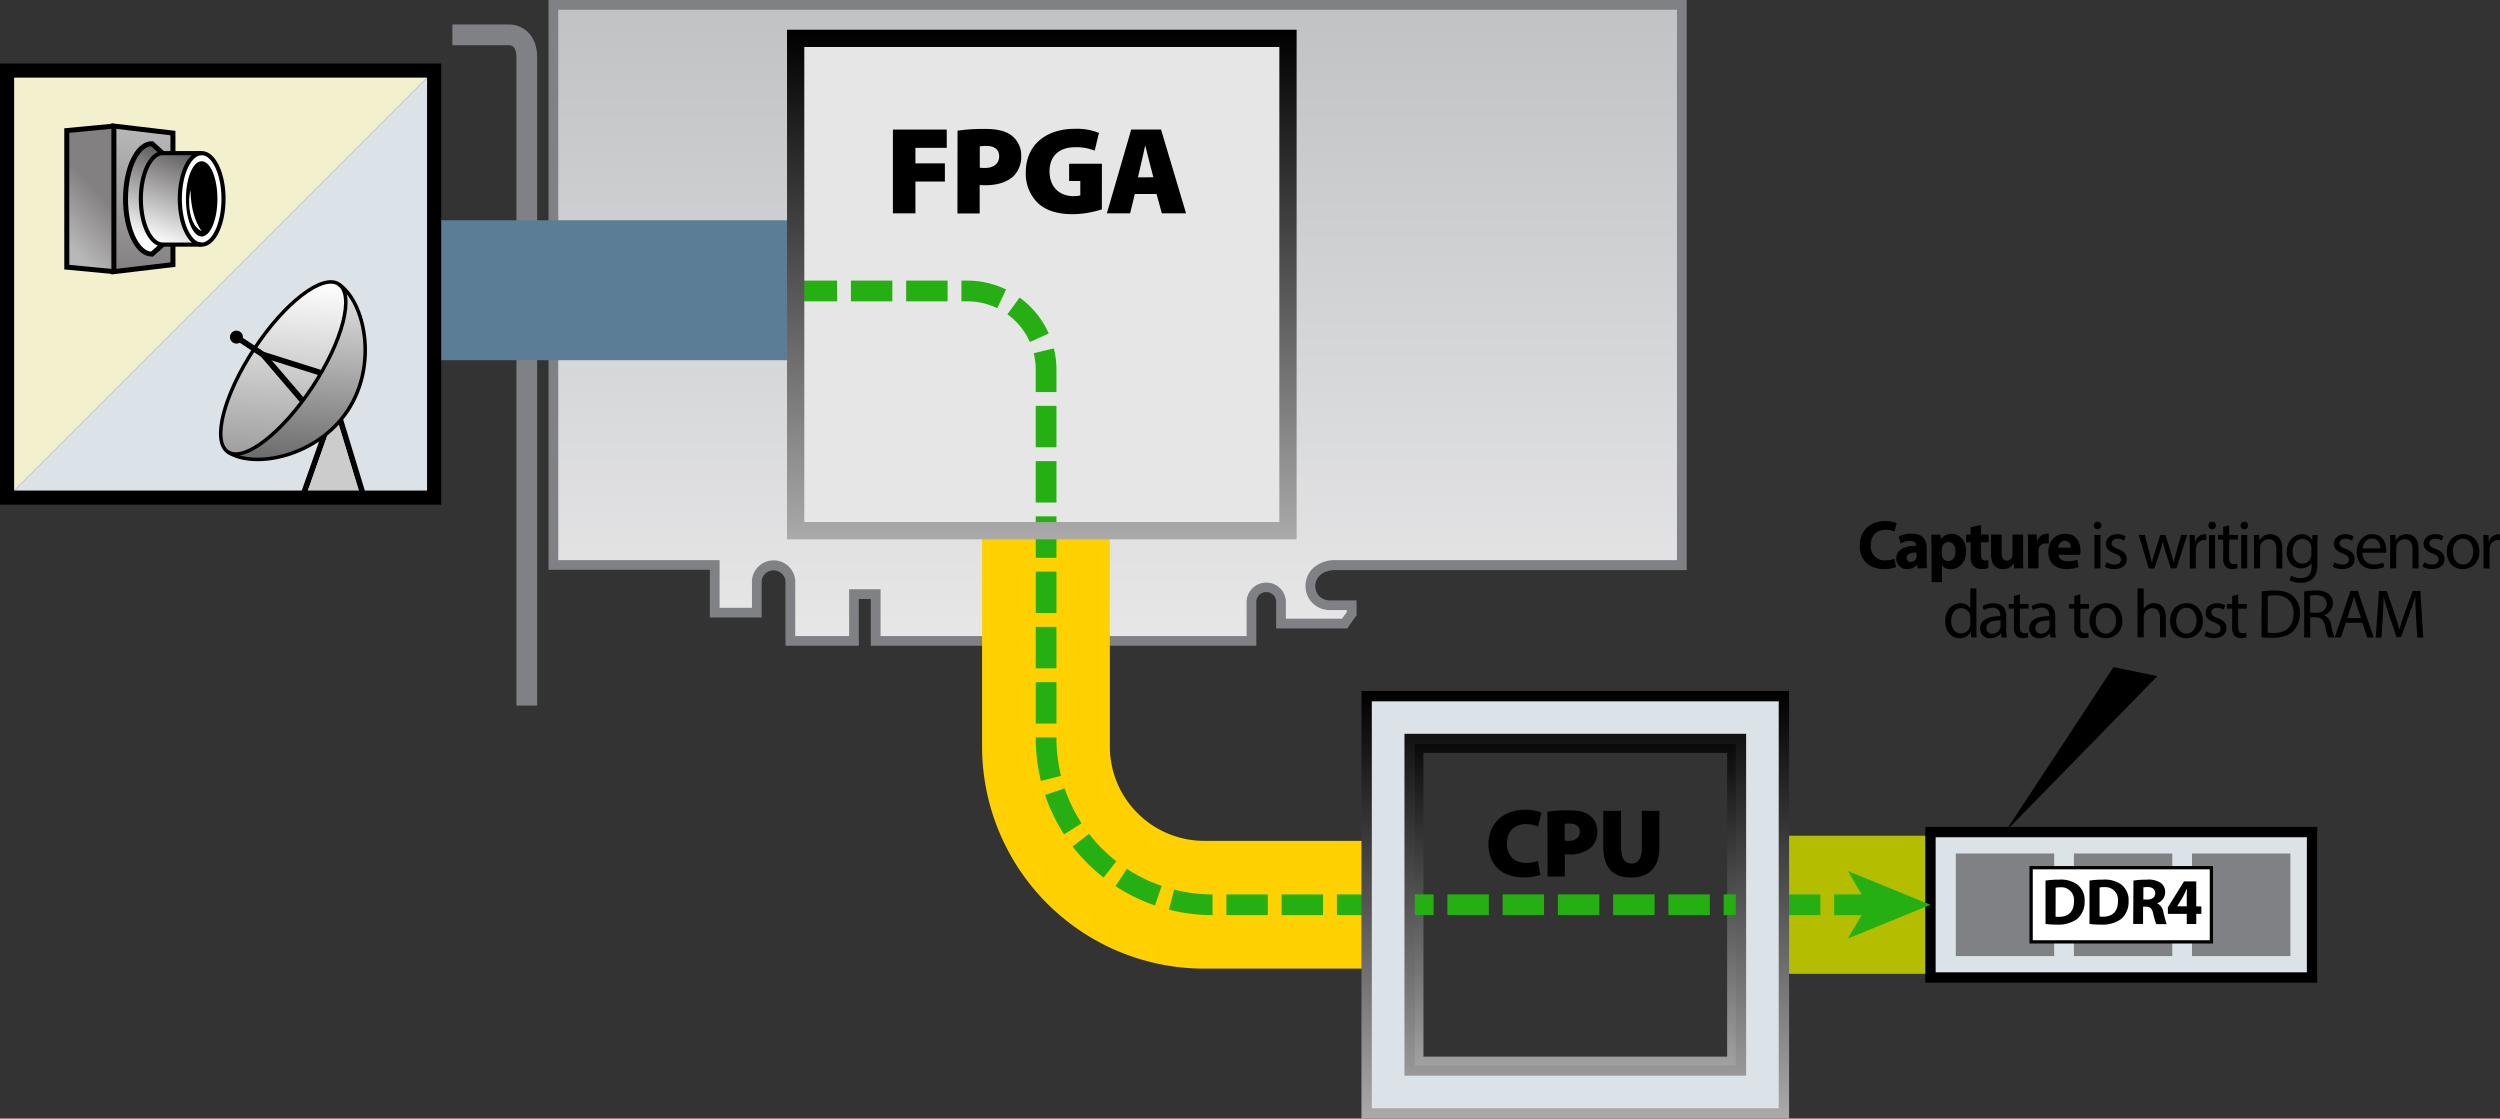 <svg xmlns="http://www.w3.org/2000/svg" xmlns:xlink="http://www.w3.org/1999/xlink" width="723.96" height="323.93" viewBox="0 0 723.96 323.93"><rect x="0" y="0" width="723.96" height="323.93" fill="#333333" stroke="none"/><defs><linearGradient id="a40fb293-b292-43fd-bbfd-c7ae10fa3822" x1="323.64" y1="185.61" x2="323.64" y2="1.41" gradientUnits="userSpaceOnUse"><stop offset="0" stop-color="#e7e7e8"/><stop offset="1" stop-color="#c0c2c4"/></linearGradient><linearGradient id="b4c12392-9779-43e0-aea3-6c5d3f305364" x1="456.18" y1="313.98" x2="456.18" y2="210.04" gradientUnits="userSpaceOnUse"><stop offset="0" stop-color="#aaa"/><stop offset="1"/></linearGradient><linearGradient id="a585d11f-b079-41bb-8353-fa72c8d48688" x1="83.94" y1="80.75" x2="77.23" y2="170.84" gradientTransform="translate(125.74 -20.6) rotate(56.56)" gradientUnits="userSpaceOnUse"><stop offset="0" stop-color="#fff"/><stop offset="1" stop-color="#585556"/></linearGradient><linearGradient id="ab040170-f560-4eaf-9fe8-ed7717b39ff8" x1="89.29" y1="70.89" x2="81.23" y2="179.11" gradientUnits="userSpaceOnUse"><stop offset="0" stop-color="#fff"/><stop offset="1"/></linearGradient><linearGradient id="a46c0c06-4876-445f-bddc-0a536f325fb1" x1="16.4" y1="67.6" x2="28.63" y2="55.86" gradientUnits="userSpaceOnUse"><stop offset="0" stop-color="#b9b8b9"/><stop offset="1" stop-color="#838081"/></linearGradient><linearGradient id="b2e7fe64-52a0-4c4b-83a1-75dc10ee9786" x1="42.97" y1="37.25" x2="39.84" y2="79.18" xlink:href="#a46c0c06-4876-445f-bddc-0a536f325fb1"/><linearGradient id="b65df0d1-c6de-486d-8d0a-e5340db6b580" x1="38.96" y1="68.89" x2="48.8" y2="42.62" gradientTransform="matrix(1, 0, 0, 1, 0, 0)" xlink:href="#a585d11f-b079-41bb-8353-fa72c8d48688"/><linearGradient id="feef37c6-f80a-428a-ac94-62a9df7a2d83" x1="46.3" y1="70.74" x2="56.46" y2="43.61" gradientTransform="matrix(1, 0, 0, 1, 0, 0)" xlink:href="#a585d11f-b079-41bb-8353-fa72c8d48688"/><linearGradient id="aba947a9-05cd-4d21-99ea-b13fd78db8a8" x1="301.69" y1="156.18" x2="301.69" y2="8.61" xlink:href="#b4c12392-9779-43e0-aea3-6c5d3f305364"/><linearGradient id="bc06e62a-29e6-48bd-96aa-918387aca151" x1="456.18" y1="323.93" x2="456.18" y2="200.09" xlink:href="#b4c12392-9779-43e0-aea3-6c5d3f305364"/></defs><g id="e980ad4a-6968-4ba0-acca-667b5780df6c" data-name="Layer 2"><g id="e2b30b11-ff1f-489e-a80b-3d8944e489d6" data-name="Layer 2"><path d="M549.07,164.21a8.69,8.69,0,0,1-3.46.58c-4.66,0-7.07-2.9-7.07-6.74,0-4.6,3.29-7.16,7.37-7.16a8,8,0,0,1,3.32.6l-.62,2.42a6.58,6.58,0,0,0-2.56-.5c-2.42,0-4.3,1.46-4.3,4.46a4,4,0,0,0,4.32,4.4,7.62,7.62,0,0,0,2.54-.44Z"/><path d="M555.33,164.59l-.18-1h-.06a3.53,3.53,0,0,1-2.81,1.2,3,3,0,0,1-3.16-3c0-2.54,2.29-3.76,5.75-3.74v-.14c0-.52-.28-1.26-1.78-1.26a5.51,5.51,0,0,0-2.71.74l-.56-2a8.09,8.09,0,0,1,3.81-.86c3.26,0,4.3,1.92,4.3,4.22v3.4a15.15,15.15,0,0,0,.14,2.38ZM555,160c-1.61,0-2.85.36-2.85,1.54a1.1,1.1,0,0,0,1.21,1.16,1.66,1.66,0,0,0,1.58-1.12A2.18,2.18,0,0,0,555,161Z"/><path d="M559.32,158.09c0-1.28,0-2.38-.08-3.28h2.65l.14,1.36h0a3.75,3.75,0,0,1,3.26-1.58c2.14,0,4.06,1.86,4.06,5,0,3.56-2.26,5.24-4.44,5.24a3,3,0,0,1-2.54-1.12h0v4.86h-3Zm3,2.3a3,3,0,0,0,.07.64,1.84,1.84,0,0,0,1.78,1.44c1.32,0,2.1-1.1,2.1-2.76s-.7-2.74-2.06-2.74a1.91,1.91,0,0,0-1.82,1.54,2.35,2.35,0,0,0-.07.54Z"/><path d="M573.69,152v2.8h2.18v2.24h-2.18v3.54c0,1.18.28,1.72,1.2,1.72a5,5,0,0,0,.9-.08l0,2.3a6,6,0,0,1-2,.26,3.17,3.17,0,0,1-2.29-.84,4.05,4.05,0,0,1-.84-2.9v-4h-1.3v-2.24h1.3v-2.12Z"/><path d="M585.85,161.45c0,1.28,0,2.32.08,3.14h-2.64l-.14-1.38h-.06a3.49,3.49,0,0,1-3.06,1.6c-2,0-3.45-1.24-3.45-4.26v-5.74h3.06v5.26c0,1.42.47,2.28,1.53,2.28a1.64,1.64,0,0,0,1.52-1.06,1.7,1.7,0,0,0,.1-.66v-5.82h3.06Z"/><path d="M587.28,158c0-1.44,0-2.38-.08-3.22h2.62l.1,1.8H590a2.87,2.87,0,0,1,2.65-2,3.13,3.13,0,0,1,.64,0v2.86a4.45,4.45,0,0,0-.82-.08,2,2,0,0,0-2.09,1.54,3.58,3.58,0,0,0-.06.68v5h-3Z"/><path d="M596.06,160.67c.1,1.26,1.34,1.86,2.76,1.86a8.68,8.68,0,0,0,2.71-.4l.4,2.06a9.65,9.65,0,0,1-3.54.6c-3.33,0-5.23-1.92-5.23-5,0-2.48,1.54-5.22,4.94-5.22,3.17,0,4.37,2.46,4.37,4.88a7.22,7.22,0,0,1-.1,1.2Zm3.59-2.08a1.77,1.77,0,0,0-1.72-2,2,2,0,0,0-1.89,2Z"/><path d="M608.52,152.19a1.09,1.09,0,0,1-2.18,0,1.07,1.07,0,0,1,1.1-1.1A1,1,0,0,1,608.52,152.19Zm-2,12.4v-9.68h1.76v9.68Z"/><path d="M610,162.79a4.61,4.61,0,0,0,2.32.7c1.28,0,1.88-.64,1.88-1.44s-.5-1.3-1.8-1.78c-1.74-.62-2.56-1.58-2.56-2.74,0-1.56,1.26-2.84,3.34-2.84a4.83,4.83,0,0,1,2.38.6l-.44,1.28a3.77,3.77,0,0,0-2-.56c-1,0-1.62.6-1.62,1.32s.58,1.16,1.84,1.64c1.68.64,2.55,1.48,2.55,2.92,0,1.7-1.33,2.9-3.63,2.9a5.52,5.52,0,0,1-2.72-.66Z"/><path d="M621.1,154.91l1.28,4.92c.28,1.08.54,2.08.72,3.08h.06c.22-1,.54-2,.86-3.06l1.58-4.94h1.48l1.51,4.84c.36,1.16.64,2.18.86,3.16h.06a29.11,29.11,0,0,1,.74-3.14l1.38-4.86h1.74l-3.12,9.68h-1.6L627.16,160a32.26,32.26,0,0,1-.86-3.18h0a28.64,28.64,0,0,1-.88,3.2l-1.56,4.6h-1.6l-2.92-9.68Z"/><path d="M634.12,157.93c0-1.14,0-2.12-.08-3h1.54l.06,1.9h.08a2.9,2.9,0,0,1,2.68-2.12,1.9,1.9,0,0,1,.5.06v1.66a2.64,2.64,0,0,0-.6-.06,2.47,2.47,0,0,0-2.36,2.26,5,5,0,0,0-.08.82v5.16h-1.74Z"/><path d="M641.7,152.19a1.09,1.09,0,0,1-2.18,0,1.07,1.07,0,0,1,1.1-1.1A1,1,0,0,1,641.7,152.19Zm-2,12.4v-9.68h1.76v9.68Z"/><path d="M645.54,152.13v2.78h2.52v1.34h-2.52v5.22c0,1.2.34,1.88,1.32,1.88a3.92,3.92,0,0,0,1-.12l.08,1.32a4.31,4.31,0,0,1-1.56.24,2.44,2.44,0,0,1-1.9-.74,3.59,3.59,0,0,1-.68-2.52v-5.28h-1.5v-1.34h1.5v-2.32Z"/><path d="M651,152.19a1.09,1.09,0,0,1-2.18,0,1.07,1.07,0,0,1,1.1-1.1A1,1,0,0,1,651,152.19Zm-2,12.4v-9.68h1.76v9.68Z"/><path d="M652.72,157.53c0-1,0-1.82-.08-2.62h1.56l.1,1.6h0a3.56,3.56,0,0,1,3.2-1.82c1.34,0,3.42.8,3.42,4.12v5.78H659.2V159c0-1.56-.58-2.86-2.24-2.86a2.5,2.5,0,0,0-2.36,1.8,2.53,2.53,0,0,0-.12.82v5.82h-1.76Z"/><path d="M671.16,154.91c0,.7-.08,1.48-.08,2.66v5.62c0,2.22-.44,3.58-1.38,4.42a5.13,5.13,0,0,1-3.52,1.16A6.25,6.25,0,0,1,663,168l.44-1.34a5.46,5.46,0,0,0,2.84.76c1.8,0,3.12-.94,3.12-3.38v-1.08h0a3.46,3.46,0,0,1-3.08,1.62c-2.4,0-4.12-2-4.12-4.72,0-3.28,2.14-5.14,4.36-5.14a3.22,3.22,0,0,1,3,1.68h0l.08-1.46Zm-1.82,3.82a2.51,2.51,0,0,0-.1-.8,2.54,2.54,0,0,0-2.46-1.86c-1.68,0-2.88,1.42-2.88,3.66,0,1.9,1,3.48,2.86,3.48a2.57,2.57,0,0,0,2.44-1.8,3.06,3.06,0,0,0,.14-.94Z"/><path d="M676,162.79a4.61,4.61,0,0,0,2.32.7c1.28,0,1.88-.64,1.88-1.44s-.5-1.3-1.8-1.78c-1.74-.62-2.56-1.58-2.56-2.74,0-1.56,1.26-2.84,3.34-2.84a4.83,4.83,0,0,1,2.38.6l-.44,1.28a3.77,3.77,0,0,0-2-.56c-1,0-1.62.6-1.62,1.32s.58,1.16,1.84,1.64c1.68.64,2.54,1.48,2.54,2.92,0,1.7-1.32,2.9-3.62,2.9a5.52,5.52,0,0,1-2.72-.66Z"/><path d="M684.14,160.07a3.1,3.1,0,0,0,3.32,3.36,6.36,6.36,0,0,0,2.68-.5l.3,1.26a7.84,7.84,0,0,1-3.22.6c-3,0-4.76-2-4.76-4.88s1.72-5.22,4.54-5.22c3.16,0,4,2.78,4,4.56a6.64,6.64,0,0,1-.06.82Zm5.16-1.26c0-1.12-.46-2.86-2.44-2.86-1.78,0-2.56,1.64-2.7,2.86Z"/><path d="M692.18,157.53c0-1,0-1.82-.08-2.62h1.56l.1,1.6h0a3.56,3.56,0,0,1,3.2-1.82c1.34,0,3.42.8,3.42,4.12v5.78h-1.76V159c0-1.56-.58-2.86-2.24-2.86a2.5,2.5,0,0,0-2.36,1.8,2.53,2.53,0,0,0-.12.82v5.82h-1.76Z"/><path d="M702,162.79a4.61,4.61,0,0,0,2.32.7c1.28,0,1.88-.64,1.88-1.44s-.5-1.3-1.8-1.78c-1.74-.62-2.56-1.58-2.56-2.74,0-1.56,1.26-2.84,3.34-2.84a4.83,4.83,0,0,1,2.38.6l-.44,1.28a3.77,3.77,0,0,0-2-.56c-1,0-1.62.6-1.62,1.32s.58,1.16,1.84,1.64c1.68.64,2.54,1.48,2.54,2.92,0,1.7-1.32,2.9-3.62,2.9a5.52,5.52,0,0,1-2.72-.66Z"/><path d="M718,159.67c0,3.58-2.48,5.14-4.82,5.14-2.62,0-4.64-1.92-4.64-5,0-3.24,2.12-5.14,4.8-5.14S718,156.71,718,159.67Zm-7.68.1c0,2.12,1.22,3.72,2.94,3.72s2.94-1.58,2.94-3.76c0-1.64-.82-3.72-2.9-3.72S710.28,157.93,710.28,159.77Z"/><path d="M719.18,157.93c0-1.14,0-2.12-.08-3h1.54l.06,1.9h.08a2.9,2.9,0,0,1,2.68-2.12,1.9,1.9,0,0,1,.5.06v1.66a2.64,2.64,0,0,0-.6-.06,2.47,2.47,0,0,0-2.36,2.26,5,5,0,0,0-.08.82v5.16h-1.74Z"/><path d="M572.33,170.39v11.7c0,.86,0,1.84.08,2.5h-1.58l-.08-1.68h0a3.59,3.59,0,0,1-3.31,1.9c-2.34,0-4.14-2-4.14-4.92,0-3.22,2-5.2,4.34-5.2a3.24,3.24,0,0,1,2.93,1.48h0v-5.78Zm-1.76,8.46a3.11,3.11,0,0,0-.08-.74,2.6,2.6,0,0,0-2.54-2c-1.83,0-2.91,1.6-2.91,3.74,0,2,1,3.58,2.87,3.58a2.65,2.65,0,0,0,2.58-2.1,3.06,3.06,0,0,0,.08-.76Z"/><path d="M579.6,184.59l-.13-1.22h-.06a3.64,3.64,0,0,1-3,1.44,2.76,2.76,0,0,1-3-2.78c0-2.34,2.08-3.62,5.82-3.6v-.2a2,2,0,0,0-2.2-2.24,4.82,4.82,0,0,0-2.52.72l-.4-1.16a6,6,0,0,1,3.18-.86c3,0,3.69,2,3.69,4v3.62a13.63,13.63,0,0,0,.16,2.32Zm-.26-4.94c-1.92,0-4.1.3-4.1,2.18a1.56,1.56,0,0,0,1.66,1.68,2.41,2.41,0,0,0,2.34-1.62,1.84,1.84,0,0,0,.1-.56Z"/><path d="M584.92,172.13v2.78h2.52v1.34h-2.52v5.22c0,1.2.34,1.88,1.32,1.88a3.92,3.92,0,0,0,1-.12l.08,1.32a4.31,4.31,0,0,1-1.56.24,2.44,2.44,0,0,1-1.9-.74,3.59,3.59,0,0,1-.68-2.52v-5.28h-1.5v-1.34h1.5v-2.32Z"/><path d="M593.78,184.59l-.13-1.22h-.06a3.64,3.64,0,0,1-3,1.44,2.76,2.76,0,0,1-3-2.78c0-2.34,2.08-3.62,5.83-3.6v-.2a2,2,0,0,0-2.21-2.24,4.82,4.82,0,0,0-2.52.72l-.4-1.16a6,6,0,0,1,3.18-.86c3,0,3.69,2,3.69,4v3.62a13.63,13.63,0,0,0,.16,2.32Zm-.25-4.94c-1.93,0-4.11.3-4.11,2.18a1.56,1.56,0,0,0,1.66,1.68,2.43,2.43,0,0,0,2.35-1.62,1.84,1.84,0,0,0,.1-.56Z"/><path d="M602.42,172.13v2.78h2.52v1.34h-2.52v5.22c0,1.2.34,1.88,1.32,1.88a3.92,3.92,0,0,0,1-.12l.08,1.32a4.31,4.31,0,0,1-1.56.24,2.44,2.44,0,0,1-1.9-.74,3.59,3.59,0,0,1-.68-2.52v-5.28h-1.5v-1.34h1.5v-2.32Z"/><path d="M614.57,179.67a4.74,4.74,0,0,1-4.83,5.14c-2.62,0-4.64-1.92-4.64-5,0-3.24,2.12-5.14,4.8-5.14S614.57,176.71,614.57,179.67Zm-7.69.1c0,2.12,1.22,3.72,2.94,3.72s2.94-1.58,2.94-3.76c0-1.64-.82-3.72-2.9-3.72S606.88,177.93,606.88,179.77Z"/><path d="M619,170.39h1.76v6h0a3.27,3.27,0,0,1,1.26-1.24,3.62,3.62,0,0,1,1.8-.5c1.3,0,3.38.8,3.38,4.14v5.76H625.5V179c0-1.56-.58-2.88-2.24-2.88a2.53,2.53,0,0,0-2.36,1.76,2.13,2.13,0,0,0-.12.84v5.84H619Z"/><path d="M637.89,179.67a4.74,4.74,0,0,1-4.83,5.14c-2.62,0-4.64-1.92-4.64-5,0-3.24,2.12-5.14,4.8-5.14S637.89,176.71,637.89,179.67Zm-7.69.1c0,2.12,1.22,3.72,2.94,3.72s2.94-1.58,2.94-3.76c0-1.64-.82-3.72-2.9-3.72S630.2,177.93,630.2,179.77Z"/><path d="M638.86,182.79a4.61,4.61,0,0,0,2.32.7c1.28,0,1.88-.64,1.88-1.44s-.5-1.3-1.8-1.78c-1.74-.62-2.56-1.58-2.56-2.74,0-1.56,1.26-2.84,3.34-2.84a4.83,4.83,0,0,1,2.38.6l-.44,1.28a3.77,3.77,0,0,0-2-.56c-1,0-1.62.6-1.62,1.32s.58,1.16,1.84,1.64c1.68.64,2.54,1.48,2.54,2.92,0,1.7-1.32,2.9-3.62,2.9a5.52,5.52,0,0,1-2.72-.66Z"/><path d="M648.14,172.13v2.78h2.52v1.34h-2.52v5.22c0,1.2.34,1.88,1.32,1.88a3.92,3.92,0,0,0,1-.12l.08,1.32a4.31,4.31,0,0,1-1.56.24,2.44,2.44,0,0,1-1.9-.74,3.59,3.59,0,0,1-.68-2.52v-5.28h-1.5v-1.34h1.5v-2.32Z"/><path d="M654.94,171.29a24.92,24.92,0,0,1,3.7-.28c2.5,0,4.28.58,5.46,1.68a6.21,6.21,0,0,1,1.9,4.84,7.13,7.13,0,0,1-1.94,5.24c-1.26,1.26-3.34,1.94-6,1.94a28.08,28.08,0,0,1-3.16-.16Zm1.74,11.92a11,11,0,0,0,1.76.1c3.72,0,5.74-2.08,5.74-5.72,0-3.18-1.78-5.2-5.46-5.2a9.89,9.89,0,0,0-2,.18Z"/><path d="M667.26,171.29a18.12,18.12,0,0,1,3.34-.28,5.51,5.51,0,0,1,3.9,1.1,3.36,3.36,0,0,1,1.06,2.56,3.54,3.54,0,0,1-2.54,3.44v.06a3.36,3.36,0,0,1,2,2.72,21.45,21.45,0,0,0,1,3.7h-1.8a17.46,17.46,0,0,1-.9-3.22c-.4-1.86-1.12-2.56-2.7-2.62H669v5.84h-1.74Zm1.74,6.14h1.78c1.86,0,3-1,3-2.56,0-1.74-1.26-2.5-3.1-2.52a7.16,7.16,0,0,0-1.72.16Z"/><path d="M679.3,180.35l-1.4,4.24h-1.8l4.58-13.48h2.1l4.6,13.48h-1.86l-1.44-4.24Zm4.42-1.36-1.32-3.88c-.3-.88-.5-1.68-.7-2.46h0c-.2.8-.42,1.62-.68,2.44l-1.32,3.9Z"/><path d="M699.64,178.67c-.1-1.88-.22-4.14-.2-5.82h-.06c-.46,1.58-1,3.26-1.7,5.12l-2.38,6.54H694l-2.18-6.42c-.64-1.9-1.18-3.64-1.56-5.24h0c0,1.68-.14,3.94-.26,6l-.36,5.78h-1.66l.94-13.48h2.22l2.3,6.52c.56,1.66,1,3.14,1.36,4.54h.06c.34-1.36.82-2.84,1.42-4.54l2.4-6.52h2.22l.84,13.48H700Z"/><line x1="559.03" y1="262.01" x2="516.59" y2="262.01" fill="none" stroke="#b4bd00" stroke-miterlimit="10" stroke-width="40"/><rect x="559.03" y="240.95" width="110.5" height="42.12" fill="#dce3e8" stroke="#000" stroke-miterlimit="10" stroke-width="3"/><rect x="600.58" y="247.16" width="28.49" height="29.7" transform="translate(1229.64 524.02) rotate(180)" fill="#808184"/><rect x="634.78" y="247.16" width="28.49" height="29.7" transform="translate(1298.04 524.02) rotate(180)" fill="#808184"/><rect x="566.38" y="247.16" width="28.49" height="29.7" transform="translate(1161.24 524.02) rotate(180)" fill="#808184"/><path d="M253.58,185.61V172.05h-6.29v13.56H228.88V168.19a4.88,4.88,0,0,0-9.72,0v9.23H207v-13.8H160.25V1.41H487V163.62H386.84a8,8,0,0,0-5.48,1.82,5.62,5.62,0,0,0-1.89,4.22,5.47,5.47,0,0,0,5.62,5.56h6.35v2.44l-2.05,2.88H371V174a4.29,4.29,0,0,0-8.56,0v11.62Z" fill="url(#a40fb293-b292-43fd-bbfd-c7ae10fa3822)"/><path d="M485.62,2.82V162.21H386.84a9.29,9.29,0,0,0-6.43,2.19,7,7,0,0,0-2.35,5.26,6.93,6.93,0,0,0,7,7H390v.58l-1.37,1.92H372.37V174A5.7,5.7,0,0,0,361,174V184.2H255V170.64h-9.11V184.2H230.29v-16a6.28,6.28,0,0,0-12.54,0V176h-9.37v-13.8H161.66V2.82h324M488.44,0H158.84V165h46.72v13.8h15V168.19a3.48,3.48,0,0,1,6.9,0V187H248.7V173.46h3.47V187H363.81V174a2.89,2.89,0,0,1,5.74,0v8h20.56l2.74-3.83v-4.31h-7.76c-5.51,0-6.28-8.78,1.75-8.78h101.6V0Z" fill="#808184"/><path d="M131,10.08h16.21c3.41,0,5.34,2.62,5.34,6.43V204.32" fill="none" stroke="#808184" stroke-miterlimit="10" stroke-width="6"/><path d="M395.76,262h-47a45.87,45.87,0,0,1-45.87-45.87V153.68" fill="none" stroke="#ffd100" stroke-miterlimit="10" stroke-width="37"/><path d="M446.07,253.32a13,13,0,0,1-4.79.76c-7.11,0-10.24-4.42-10.24-9.47,0-6.71,4.91-10.12,10.57-10.12a11.52,11.52,0,0,1,4.77.84l-1,4a9.2,9.2,0,0,0-3.52-.68c-2.93,0-5.47,1.72-5.47,5.61,0,3.47,2.06,5.61,5.55,5.61a10.45,10.45,0,0,0,3.41-.56Z"/><path d="M448.1,235.05a39.57,39.57,0,0,1,6.29-.39c2.73,0,4.68.47,6,1.49a5.68,5.68,0,0,1,2.17,4.6,6.2,6.2,0,0,1-1.83,4.68,9.35,9.35,0,0,1-6.34,2c-.48,0-.93,0-1.24-.06v6.46h-5Zm5,8.4a10,10,0,0,0,1.15.06c2,0,3.24-1,3.24-2.65,0-1.41-1-2.37-2.87-2.37a8.4,8.4,0,0,0-1.52.11Z"/><path d="M469.44,234.8v10.77c0,2.87,1,4.51,3,4.51s3-1.49,3-4.51V234.8h5.1v10.49c0,5.86-2.93,8.82-8.26,8.82s-8-2.85-8-9V234.8Z"/><rect x="408.21" y="214.04" width="95.94" height="95.94" fill="none" stroke-miterlimit="10" stroke-width="8" stroke="url(#b4c12392-9779-43e0-aea3-6c5d3f305364)"/><rect x="125.71" y="63.78" width="104.69" height="40.53" fill="#5b7e96"/><polygon points="2.05 20.43 125.71 20.43 2.05 144.09 2.05 20.43" fill="#f3f0ce"/><polygon points="125.71 144.09 2.05 144.09 125.71 20.43 125.71 144.09" fill="#dce3e8"/><ellipse cx="82.02" cy="106.57" rx="29.11" ry="10.07" transform="translate(-52.1 116.28) rotate(-56.56)" fill="url(#a585d11f-b079-41bb-8353-fa72c8d48688)"/><path d="M66,130.85c7.56,5,25.84,1.45,34.7-12s4.94-31.62-2.62-36.61c4.64,3.06,1.22,16.42-7.64,29.84S70.62,133.92,66,130.85Z" fill="url(#ab040170-f560-4eaf-9fe8-ed7717b39ff8)"/><polygon points="104.59 144.34 97.93 122.44 99.21 120.92 106.19 143.85 104.59 144.34"/><polygon points="88.34 144.37 86.77 143.81 92.69 127.05 95.12 125.17 88.34 144.37"/><polyline points="88.34 144.37 95.12 125.17 97.93 122.44 104.59 144.34" fill="#ccc"/><ellipse cx="58.4" cy="57.59" rx="6.33" ry="13.25" fill="#fff"/><ellipse cx="82.02" cy="106.57" rx="29.11" ry="10.07" transform="translate(-52.1 116.28) rotate(-56.56)" fill="none" stroke="#000" stroke-miterlimit="10" stroke-width="1.02"/><path d="M98.06,82.28c7.56,5,11.48,23.2,2.62,36.61s-27.14,17-34.7,12" fill="none" stroke="#000" stroke-miterlimit="10" stroke-width="1.02"/><rect x="2.05" y="20.43" width="123.67" height="123.67" fill="none" stroke="#000" stroke-miterlimit="10" stroke-width="4.09"/><line x1="76.16" y1="102.69" x2="92.75" y2="107.93" fill="none" stroke="#000" stroke-miterlimit="10" stroke-width="1.67"/><line x1="87.49" y1="115.9" x2="76.16" y2="102.69" fill="none" stroke="#000" stroke-miterlimit="10" stroke-width="1.67"/><circle cx="68.47" cy="97.62" r="1.88"/><line x1="76.16" y1="102.69" x2="68.47" y2="97.62" fill="none" stroke="#000" stroke-miterlimit="10" stroke-width="1.67"/><polygon points="32.98 78.66 19.34 77.36 19.34 37.81 32.98 36.51 32.98 78.66" fill="url(#a46c0c06-4876-445f-bddc-0a536f325fb1)"/><polyline points="50.08 70.83 50.08 76.63 32.98 78.66 32.98 36.51 50.08 38.54 50.08 44.34" stroke="#000" stroke-miterlimit="10" stroke-width="1.45" fill="url(#b2e7fe64-52a0-4c4b-83a1-75dc10ee9786)"/><path d="M47.12,70.83,44,73.6c-4.23,0-7.65-7.17-7.65-16s3.42-16,7.65-16l3.09,2.77c-3.49,0-6.33,5.93-6.33,13.25S43.63,70.83,47.12,70.83Z" fill="url(#b65df0d1-c6de-486d-8d0a-e5340db6b580)"/><path d="M58.4,70.83H47.12c-3.49,0-6.33-5.93-6.33-13.24s2.84-13.25,6.33-13.25H58.4c-3.49,0-6.32,5.93-6.32,13.25S54.91,70.83,58.4,70.83Z" fill="url(#feef37c6-f80a-428a-ac94-62a9df7a2d83)"/><ellipse cx="58.4" cy="57.59" rx="6.33" ry="13.25" fill="none" stroke="#000" stroke-miterlimit="10" stroke-width="1.19"/><ellipse cx="58.4" cy="57.59" rx="4.56" ry="10.9"/><path d="M55.16,55.05c.08,5.07,1.3,9.23,3.24,11.89C55,65.5,54.17,59,55.16,55.05Z" fill="#fff"/><path d="M58.4,70.83H47.12c-3.49,0-6.33-5.93-6.33-13.24s2.84-13.25,6.33-13.25H58.4" fill="none" stroke="#000" stroke-miterlimit="10" stroke-width="1.19"/><path d="M47.12,70.83,44,73.6c-4.23,0-7.65-7.17-7.65-16s3.42-16,7.65-16l3.09,2.77" fill="none" stroke="#000" stroke-miterlimit="10" stroke-width="1.44"/><polyline points="32.98 78.66 19.34 77.36 19.34 37.81 32.98 36.51" fill="none" stroke="#000" stroke-miterlimit="10" stroke-width="1.45"/><rect x="230.41" y="11.11" width="142.57" height="142.57" fill="#e6e6e6"/><path d="M258.57,37.52h15.59v5.29h-9.07v4.5h8.53v5.26h-8.53v9.21h-6.52Z"/><path d="M277.29,37.84a52.19,52.19,0,0,1,8-.5c3.49,0,6,.61,7.66,1.91a7.25,7.25,0,0,1,2.78,5.87,8,8,0,0,1-2.34,6c-2,1.76-4.83,2.52-8.1,2.52-.61,0-1.19,0-1.59-.07v8.24h-6.44Zm6.44,10.73a13,13,0,0,0,1.48.07c2.55,0,4.14-1.29,4.14-3.38,0-1.8-1.22-3-3.67-3a10.39,10.39,0,0,0-1.95.14Z"/><path d="M319.08,60.63a28.66,28.66,0,0,1-8.35,1.4c-4.79,0-8-1.19-10.22-3.27A11.9,11.9,0,0,1,297.05,50c0-8.42,6.3-12.7,14.19-12.7a17.33,17.33,0,0,1,7,1.19L317,43.64a13.8,13.8,0,0,0-5.76-1c-4,0-7.31,2.09-7.31,7,0,4.54,2.92,7.16,6.91,7.16a7.8,7.8,0,0,0,2-.21V52.42h-3.24v-5h9.5Z"/><path d="M328.63,56.17l-1.37,5.61h-6.73l7.05-24.26h8.64l7.24,24.26h-7l-1.55-5.61ZM334,51.34,332.87,47c-.36-1.37-.82-3.35-1.19-4.79h-.07c-.36,1.44-.72,3.46-1.08,4.82l-1,4.32Z"/><path d="M230.41,84.26h49.71a22.81,22.81,0,0,1,22.81,22.81V213.83A48.18,48.18,0,0,0,351.11,262h191" fill="none" stroke="#26af12" stroke-miterlimit="10" stroke-width="6" stroke-dasharray="12 4"/><polygon points="559.03 262.01 535.15 271.77 540.82 262.01 535.15 252.26 559.03 262.01" fill="#26af12"/><rect x="230.41" y="11.11" width="142.57" height="142.57" fill="none" stroke-miterlimit="10" stroke-width="5" stroke="url(#aba947a9-05cd-4d21-99ea-b13fd78db8a8)"/><rect x="588.18" y="251.27" width="52.2" height="21.48" fill="#fff" stroke="#000" stroke-miterlimit="10" stroke-width="0.95"/><path d="M592.35,255a26,26,0,0,1,3.91-.27,8.23,8.23,0,0,1,5.24,1.37,5.66,5.66,0,0,1,2.17,4.82,6.49,6.49,0,0,1-2.13,5.18,9.19,9.19,0,0,1-5.9,1.65,24.26,24.26,0,0,1-3.29-.19Zm2.91,10.44a5,5,0,0,0,1,.06c2.62,0,4.33-1.43,4.33-4.48a3.67,3.67,0,0,0-4-4.07,5.64,5.64,0,0,0-1.31.12Z"/><path d="M605.08,255a26,26,0,0,1,3.91-.27,8.23,8.23,0,0,1,5.24,1.37,5.66,5.66,0,0,1,2.17,4.82,6.46,6.46,0,0,1-2.13,5.18,9.19,9.19,0,0,1-5.9,1.65,24.37,24.37,0,0,1-3.29-.19ZM608,265.4a5,5,0,0,0,1,.06c2.62,0,4.33-1.43,4.33-4.48a3.67,3.67,0,0,0-4-4.07A5.71,5.71,0,0,0,608,257Z"/><path d="M617.82,255a25.51,25.51,0,0,1,3.85-.27,6.54,6.54,0,0,1,4.14,1,3.25,3.25,0,0,1,1.18,2.68,3.4,3.4,0,0,1-2.26,3.15v.05a3.26,3.26,0,0,1,1.71,2.39,34.56,34.56,0,0,0,1,3.61h-3a15.86,15.86,0,0,1-.89-3c-.35-1.59-.9-2-2.07-2.05h-.88v5h-2.86Zm2.86,5.5h1.14c1.45,0,2.3-.72,2.3-1.84s-.8-1.76-2.13-1.78a7.23,7.23,0,0,0-1.31.09Z"/><path d="M633.25,267.58v-2.94h-5.47v-1.88l4.67-7.52H636v7.23h1.48v2.17H636v2.94Zm0-5.11v-2.73c0-.74,0-1.5.09-2.3h-.08c-.39.8-.72,1.52-1.13,2.3l-1.66,2.7v0Z"/><path d="M395.76,201.59V322.43H516.59V201.59ZM504.15,310H408.21V214h95.94Z" fill="#dce3e8" stroke-miterlimit="10" stroke-width="3" stroke="url(#bc06e62a-29e6-48bd-96aa-918387aca151)"/><polygon points="612.03 193.19 624.75 195.79 580.62 240.95 612.03 193.19"/></g></g></svg>